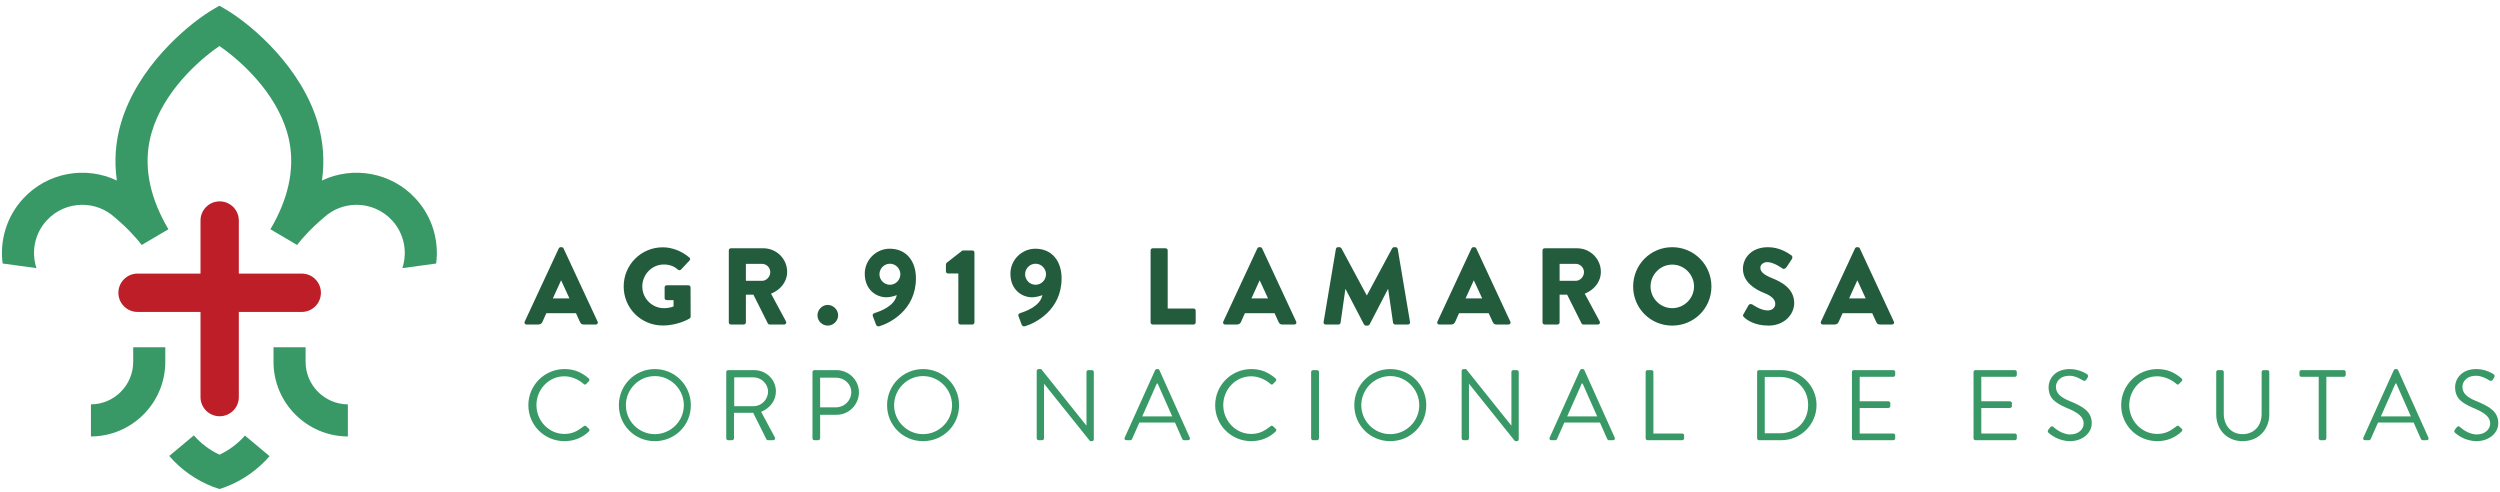 <svg xmlns="http://www.w3.org/2000/svg" width="391" height="77" viewBox="0 0 391 77" fill="none"><path d="M34.353 31.494C32.698 31.494 31.36 32.837 31.36 34.487V42.79H21.51C19.855 42.79 18.516 44.134 18.516 45.789C18.516 47.443 19.855 48.786 21.51 48.786H31.36V62.108C31.36 63.758 32.698 65.102 34.353 65.102C36.008 65.102 37.352 63.758 37.352 62.108V48.786H47.197C48.852 48.786 50.191 47.443 50.191 45.789C50.191 44.134 48.852 42.79 47.197 42.79H37.352V34.487C37.352 32.837 36.008 31.494 34.353 31.494Z" fill="#BD1E28"></path><path d="M65.029 31.086C61.209 26.92 55.209 25.922 50.356 28.233C50.785 25.173 50.572 22.151 49.695 19.199C47.134 10.583 39.662 4.189 35.812 1.782C35.214 1.407 34.706 1.112 34.316 0.896C33.925 1.112 33.417 1.407 32.819 1.782C28.969 4.189 21.497 10.583 18.936 19.199C18.055 22.151 17.842 25.173 18.275 28.233C13.422 25.922 7.422 26.92 3.602 31.086C0.994 33.926 -0.053 37.66 0.412 41.215L5.701 41.934C4.878 39.427 5.393 36.558 7.302 34.479C8.791 32.857 10.824 32.034 12.87 32.034C14.691 32.034 16.52 32.687 17.967 34.013C17.967 34.013 19.305 35.14 20.282 36.155C20.819 36.703 21.863 37.884 22.158 38.317L26.337 35.856C25.983 35.256 25.663 34.663 25.368 34.072C23.035 29.402 22.483 24.9 23.738 20.654C25.58 14.421 30.889 9.549 34.316 7.199C37.742 9.549 43.051 14.421 44.893 20.654C46.144 24.9 45.592 29.402 43.263 34.072C42.968 34.663 42.648 35.256 42.294 35.856L46.473 38.317C46.764 37.884 47.812 36.703 48.345 36.155C49.326 35.14 50.664 34.013 50.664 34.013C52.111 32.687 53.94 32.034 55.761 32.034C57.807 32.034 59.84 32.857 61.329 34.479C63.238 36.558 63.749 39.427 62.93 41.934L68.219 41.215C68.68 37.66 67.633 33.926 65.029 31.086Z" fill="#389966"></path><path d="M20.832 54.308V56.599C20.832 60.25 17.872 63.223 14.221 63.243V68.262C20.636 68.24 25.851 63.019 25.851 56.599V54.308H20.832Z" fill="#389966"></path><path d="M47.796 54.308V56.599C47.796 60.25 50.761 63.223 54.407 63.243V68.262C47.992 68.24 42.777 63.019 42.777 56.599V54.308H47.796Z" fill="#389966"></path><path d="M38.31 68.124C37.209 69.376 35.853 70.399 34.327 71.114C32.788 70.395 31.425 69.359 30.319 68.096L26.469 71.314C26.698 71.575 26.931 71.833 27.175 72.083C29.134 74.092 31.583 75.63 34.327 76.487C37.071 75.63 39.516 74.092 41.478 72.083C41.711 71.841 41.94 71.597 42.16 71.342L38.31 68.124Z" fill="#389966"></path><path d="M82.635 63.376C82.635 66.519 85.163 68.997 88.289 68.997C89.686 68.997 91.033 68.515 92.097 67.484C92.215 67.368 92.231 67.152 92.115 67.069L91.648 66.636C91.549 66.569 91.432 66.552 91.266 66.685C90.435 67.318 89.636 67.867 88.272 67.867C85.794 67.867 83.898 65.771 83.898 63.359C83.898 60.931 85.794 58.852 88.272 58.852C89.336 58.852 90.451 59.319 91.266 60.033C91.432 60.183 91.549 60.2 91.682 60.05L92.097 59.618C92.231 59.501 92.215 59.301 92.082 59.185C91.017 58.27 89.868 57.722 88.289 57.722C85.163 57.722 82.635 60.25 82.635 63.376Z" fill="#389966"></path><path d="M96.791 63.376C96.791 66.519 99.286 68.997 102.413 68.997C105.556 68.997 108.05 66.519 108.05 63.376C108.05 60.25 105.556 57.722 102.413 57.722C99.286 57.722 96.791 60.25 96.791 63.376ZM97.889 63.376C97.889 60.881 99.918 58.819 102.413 58.819C104.907 58.819 106.953 60.881 106.953 63.376C106.953 65.871 104.907 67.9 102.413 67.9C99.918 67.9 97.889 65.871 97.889 63.376Z" fill="#389966"></path><path d="M113.586 68.548C113.586 68.715 113.719 68.848 113.885 68.848H114.5C114.65 68.848 114.799 68.715 114.799 68.548V64.557H117.794L119.872 68.715C119.905 68.765 119.972 68.848 120.121 68.848H120.92C121.186 68.848 121.303 68.598 121.186 68.399L119.041 64.407C120.405 63.858 121.353 62.661 121.353 61.214C121.353 59.352 119.822 57.888 117.943 57.888H113.885C113.719 57.888 113.586 58.021 113.586 58.17V68.548ZM114.833 63.526V59.018H117.86C119.074 59.018 120.121 60.05 120.121 61.23C120.121 62.512 119.074 63.526 117.86 63.526H114.833Z" fill="#389966"></path><path d="M127.07 68.548C127.07 68.715 127.203 68.848 127.369 68.848H127.968C128.118 68.848 128.268 68.715 128.268 68.548V64.873H130.845C132.757 64.873 134.338 63.293 134.338 61.347C134.338 59.452 132.757 57.888 130.829 57.888H127.369C127.203 57.888 127.07 58.021 127.07 58.17V68.548ZM128.268 63.709V59.068H130.746C132.043 59.068 133.141 60.05 133.141 61.314C133.141 62.661 132.043 63.709 130.746 63.709H128.268Z" fill="#389966"></path><path d="M138.74 63.376C138.74 66.519 141.235 68.997 144.362 68.997C147.506 68.997 150.001 66.519 150.001 63.376C150.001 60.25 147.506 57.722 144.362 57.722C141.235 57.722 138.74 60.25 138.74 63.376ZM139.839 63.376C139.839 60.881 141.867 58.819 144.362 58.819C146.856 58.819 148.902 60.881 148.902 63.376C148.902 65.871 146.856 67.9 144.362 67.9C141.867 67.9 139.839 65.871 139.839 63.376Z" fill="#389966"></path><path d="M162.141 68.548C162.141 68.715 162.29 68.848 162.44 68.848H162.989C163.155 68.848 163.288 68.715 163.288 68.548V60.033H163.305L170.49 68.997H170.772C170.938 68.997 171.071 68.881 171.071 68.715V58.17C171.071 58.021 170.938 57.888 170.772 57.888H170.224C170.057 57.888 169.924 58.021 169.924 58.17V66.536C169.908 66.536 169.908 66.536 169.891 66.536L162.839 57.722H162.44C162.29 57.722 162.141 57.855 162.141 58.004V68.548Z" fill="#389966"></path><path d="M176.167 68.848H176.782C176.931 68.848 177.015 68.748 177.048 68.681L178.196 66.087H183.767L184.914 68.681C184.948 68.748 185.047 68.848 185.18 68.848H185.813C186.046 68.848 186.179 68.648 186.079 68.449L181.339 57.904C181.306 57.805 181.223 57.722 181.073 57.722H180.923C180.79 57.722 180.707 57.805 180.657 57.904L175.901 68.449C175.801 68.648 175.934 68.848 176.167 68.848ZM178.645 65.123L180.923 59.984H181.056C181.821 61.697 182.569 63.409 183.335 65.123H178.645Z" fill="#389966"></path><path d="M190.053 63.376C190.053 66.519 192.58 68.997 195.707 68.997C197.103 68.997 198.451 68.515 199.515 67.484C199.632 67.368 199.648 67.152 199.532 67.069L199.066 66.636C198.966 66.569 198.85 66.552 198.684 66.685C197.853 67.318 197.054 67.867 195.69 67.867C193.212 67.867 191.316 65.771 191.316 63.359C191.316 60.931 193.212 58.852 195.69 58.852C196.754 58.852 197.869 59.319 198.684 60.033C198.85 60.183 198.966 60.2 199.1 60.05L199.515 59.618C199.648 59.501 199.632 59.301 199.498 59.185C198.434 58.27 197.286 57.722 195.707 57.722C192.58 57.722 190.053 60.25 190.053 63.376Z" fill="#389966"></path><path d="M205.059 68.548C205.059 68.715 205.209 68.848 205.358 68.848H205.99C206.14 68.848 206.289 68.715 206.289 68.548V58.17C206.289 58.021 206.14 57.888 205.99 57.888H205.358C205.209 57.888 205.059 58.021 205.059 58.17V68.548Z" fill="#389966"></path><path d="M211.811 63.376C211.811 66.519 214.306 68.997 217.432 68.997C220.575 68.997 223.07 66.519 223.07 63.376C223.07 60.25 220.575 57.722 217.432 57.722C214.306 57.722 211.811 60.25 211.811 63.376ZM212.908 63.376C212.908 60.881 214.937 58.819 217.432 58.819C219.927 58.819 221.973 60.881 221.973 63.376C221.973 65.871 219.927 67.9 217.432 67.9C214.937 67.9 212.908 65.871 212.908 63.376Z" fill="#389966"></path><path d="M228.6 68.548C228.6 68.715 228.75 68.848 228.9 68.848H229.448C229.614 68.848 229.747 68.715 229.747 68.548V60.033H229.764L236.949 68.997H237.232C237.398 68.997 237.531 68.881 237.531 68.715V58.17C237.531 58.021 237.398 57.888 237.232 57.888H236.683C236.517 57.888 236.384 58.021 236.384 58.17V66.536C236.367 66.536 236.367 66.536 236.351 66.536L229.299 57.722H228.9C228.75 57.722 228.6 57.855 228.6 58.004V68.548Z" fill="#389966"></path><path d="M242.63 68.848H243.245C243.395 68.848 243.478 68.748 243.511 68.681L244.659 66.087H250.231L251.378 68.681C251.411 68.748 251.511 68.848 251.644 68.848H252.277C252.509 68.848 252.642 68.648 252.543 68.449L247.802 57.904C247.769 57.805 247.686 57.722 247.536 57.722H247.387C247.254 57.722 247.171 57.805 247.121 57.904L242.364 68.449C242.264 68.648 242.397 68.848 242.63 68.848ZM245.108 65.123L247.387 59.984H247.52C248.285 61.697 249.033 63.409 249.798 65.123H245.108Z" fill="#389966"></path><path d="M257.377 68.548C257.377 68.715 257.509 68.848 257.676 68.848H263.097C263.264 68.848 263.397 68.715 263.397 68.548V68.1C263.397 67.933 263.264 67.8 263.097 67.8H258.59V58.17C258.59 58.021 258.441 57.888 258.291 57.888H257.676C257.509 57.888 257.377 58.021 257.377 58.17V68.548Z" fill="#389966"></path><path d="M274.811 68.548C274.811 68.715 274.944 68.848 275.094 68.848H278.603C281.63 68.848 284.108 66.386 284.108 63.343C284.108 60.333 281.63 57.888 278.603 57.888H275.094C274.944 57.888 274.811 58.021 274.811 58.17V68.548ZM276.008 67.767V58.952H278.354C280.915 58.952 282.794 60.782 282.794 63.343C282.794 65.937 280.915 67.767 278.354 67.767H276.008Z" fill="#389966"></path><path d="M289.643 68.548C289.643 68.715 289.776 68.848 289.942 68.848H296.112C296.278 68.848 296.411 68.715 296.411 68.548V68.1C296.411 67.933 296.278 67.8 296.112 67.8H290.857V63.808H295.347C295.497 63.808 295.647 63.675 295.647 63.509V63.044C295.647 62.894 295.497 62.761 295.347 62.761H290.857V58.935H296.112C296.278 58.935 296.411 58.786 296.411 58.636V58.17C296.411 58.021 296.278 57.888 296.112 57.888H289.942C289.776 57.888 289.643 58.021 289.643 58.17V68.548Z" fill="#389966"></path><path d="M308.66 68.548C308.66 68.715 308.793 68.848 308.959 68.848H315.13C315.297 68.848 315.43 68.715 315.43 68.548V68.1C315.43 67.933 315.297 67.8 315.13 67.8H309.875V63.808H314.365C314.514 63.808 314.665 63.675 314.665 63.509V63.044C314.665 62.894 314.514 62.761 314.365 62.761H309.875V58.935H315.13C315.297 58.935 315.43 58.786 315.43 58.636V58.17C315.43 58.021 315.297 57.888 315.13 57.888H308.959C308.793 57.888 308.66 58.021 308.66 58.17V68.548Z" fill="#389966"></path><path d="M320.447 67.734C320.664 67.917 321.911 68.997 323.758 68.997C325.587 68.997 327.15 67.817 327.15 66.187C327.15 64.374 325.786 63.576 323.658 62.711C322.344 62.162 321.546 61.546 321.546 60.499C321.546 59.834 322.044 58.769 323.708 58.769C324.672 58.769 325.653 59.435 325.769 59.501C326.019 59.634 326.168 59.568 326.319 59.352C326.369 59.252 326.435 59.151 326.502 59.052C326.685 58.752 326.502 58.569 326.402 58.52C326.402 58.52 325.271 57.722 323.725 57.722C321.23 57.722 320.398 59.452 320.398 60.516C320.398 62.295 321.429 63.01 323.142 63.758C324.955 64.508 325.886 65.156 325.886 66.237C325.886 67.152 325.055 67.95 323.791 67.95C322.394 67.95 321.246 66.853 321.147 66.769C320.93 66.569 320.747 66.702 320.597 66.903C320.514 67.001 320.431 67.102 320.364 67.202C320.165 67.501 320.331 67.634 320.447 67.734Z" fill="#389966"></path><path d="M331.75 63.376C331.75 66.519 334.278 68.997 337.404 68.997C338.802 68.997 340.148 68.515 341.213 67.484C341.33 67.368 341.346 67.152 341.23 67.069L340.763 66.636C340.665 66.569 340.547 66.552 340.381 66.685C339.55 67.318 338.752 67.867 337.387 67.867C334.909 67.867 333.013 65.771 333.013 63.359C333.013 60.931 334.909 58.852 337.387 58.852C338.452 58.852 339.566 59.319 340.381 60.033C340.547 60.183 340.664 60.2 340.798 60.05L341.213 59.618C341.346 59.501 341.33 59.301 341.197 59.185C340.132 58.27 338.984 57.722 337.404 57.722C334.278 57.722 331.75 60.25 331.75 63.376Z" fill="#389966"></path><path d="M346.617 64.807C346.617 67.185 348.281 68.997 350.742 68.997C353.22 68.997 354.916 67.185 354.916 64.807V58.17C354.916 58.021 354.767 57.888 354.617 57.888H354.018C353.852 57.888 353.719 58.021 353.719 58.17V64.74C353.719 66.536 352.589 67.9 350.742 67.9C348.913 67.9 347.799 66.503 347.799 64.707V58.17C347.799 58.021 347.682 57.888 347.499 57.888H346.917C346.75 57.888 346.617 58.021 346.617 58.17V64.807Z" fill="#389966"></path><path d="M362.645 68.548C362.645 68.715 362.795 68.848 362.944 68.848H363.543C363.692 68.848 363.842 68.715 363.842 68.548V58.935H366.569C366.737 58.935 366.87 58.786 366.87 58.636V58.17C366.87 58.021 366.737 57.888 366.569 57.888H359.917C359.751 57.888 359.635 58.021 359.635 58.17V58.636C359.635 58.786 359.751 58.935 359.917 58.935H362.645V68.548Z" fill="#389966"></path><path d="M369.894 68.848H370.509C370.658 68.848 370.741 68.748 370.775 68.681L371.922 66.087H377.493L378.641 68.681C378.675 68.748 378.774 68.848 378.907 68.848H379.539C379.772 68.848 379.905 68.648 379.805 68.449L375.066 57.904C375.033 57.805 374.95 57.722 374.799 57.722H374.649C374.516 57.722 374.433 57.805 374.383 57.904L369.627 68.449C369.527 68.648 369.66 68.848 369.894 68.848ZM372.371 65.123L374.649 59.984H374.782C375.548 61.697 376.296 63.409 377.061 65.123H372.371Z" fill="#389966"></path><path d="M384.026 67.734C384.242 67.917 385.49 68.997 387.335 68.997C389.165 68.997 390.729 67.817 390.729 66.187C390.729 64.374 389.365 63.576 387.236 62.711C385.922 62.162 385.124 61.546 385.124 60.499C385.124 59.834 385.623 58.769 387.285 58.769C388.251 58.769 389.231 59.435 389.348 59.501C389.597 59.634 389.747 59.568 389.897 59.352C389.946 59.252 390.013 59.151 390.079 59.052C390.263 58.752 390.079 58.569 389.98 58.52C389.98 58.52 388.849 57.722 387.302 57.722C384.807 57.722 383.976 59.452 383.976 60.516C383.976 62.295 385.007 63.01 386.72 63.758C388.533 64.508 389.464 65.156 389.464 66.237C389.464 67.152 388.633 67.95 387.368 67.95C385.972 67.95 384.824 66.853 384.724 66.769C384.508 66.569 384.325 66.702 384.175 66.903C384.092 67.001 384.009 67.102 383.943 67.202C383.743 67.501 383.909 67.634 384.026 67.734Z" fill="#389966"></path><path d="M82.347 50.753H84.223C84.564 50.753 84.751 50.549 84.834 50.346L85.449 48.982H90.081L90.692 50.324C90.846 50.649 90.983 50.753 91.291 50.753H93.179C93.436 50.753 93.574 50.533 93.469 50.308L88.139 38.849C88.09 38.745 87.969 38.661 87.848 38.661H87.678C87.561 38.661 87.441 38.745 87.391 38.849L82.06 50.308C81.957 50.533 82.094 50.753 82.347 50.753ZM86.468 46.666L87.748 43.855H87.765L89.058 46.666H86.468ZM97.544 44.807C97.544 48.217 100.268 50.907 103.657 50.907C106.126 50.907 107.881 49.796 107.881 49.796C107.952 49.746 108.018 49.61 108.018 49.526L108.002 44.945C108.002 44.774 107.865 44.62 107.693 44.62H104.272C104.085 44.62 103.948 44.757 103.948 44.945V46.633C103.948 46.803 104.085 46.936 104.272 46.936H105.344V47.925C104.833 48.13 104.322 48.196 103.827 48.196C101.973 48.196 100.455 46.666 100.455 44.807C100.455 42.936 101.956 41.368 103.81 41.368C104.646 41.368 105.394 41.589 106.043 42.188C106.181 42.288 106.367 42.288 106.504 42.167L107.848 40.737C107.985 40.6 107.968 40.395 107.815 40.279C106.654 39.273 105.091 38.678 103.66 38.678C100.268 38.678 97.544 41.402 97.544 44.807ZM113.985 50.429C113.985 50.599 114.122 50.753 114.309 50.753H116.334C116.504 50.753 116.658 50.599 116.658 50.429V46.088H117.835L120.097 50.599C120.13 50.666 120.234 50.753 120.371 50.753H122.638C122.924 50.753 123.044 50.479 122.924 50.258L120.592 45.934C122.071 45.335 123.111 44.075 123.111 42.508C123.111 40.483 121.443 38.832 119.399 38.832H114.309C114.122 38.832 113.985 38.986 113.985 39.152V50.429ZM116.658 43.922V41.265H119.178C119.877 41.265 120.47 41.847 120.47 42.562C120.47 43.277 119.877 43.922 119.178 43.922H116.658ZM127.851 49.323C127.851 50.191 128.583 50.924 129.452 50.924C130.338 50.924 131.086 50.191 131.086 49.323C131.086 48.437 130.338 47.689 129.452 47.689C128.583 47.689 127.851 48.437 127.851 49.323ZM136.508 49.439L137.003 50.753C137.086 50.99 137.273 51.094 137.531 51.024C139.098 50.566 143.252 48.537 143.252 43.531C143.252 40.873 141.789 38.899 139.148 38.899C137.019 38.899 135.248 40.653 135.248 42.799C135.248 45.318 137.036 46.496 138.637 46.496C139.098 46.496 139.813 46.341 140.254 46.154C139.896 47.909 137.631 48.69 136.833 48.948C136.491 49.048 136.441 49.235 136.508 49.439ZM139.182 44.537C138.279 44.537 137.547 43.789 137.547 42.886C137.547 42.001 138.279 41.248 139.182 41.248C140.083 41.248 140.816 42.001 140.816 42.886C140.816 43.789 140.083 44.537 139.182 44.537ZM149.883 50.429C149.883 50.599 150.017 50.753 150.204 50.753H152.095C152.267 50.753 152.403 50.599 152.403 50.429V39.494C152.403 39.322 152.267 39.173 152.095 39.173H150.529L148.042 41.115C147.992 41.165 147.942 41.302 147.942 41.368V42.441C147.942 42.611 148.075 42.766 148.245 42.766H149.883V50.429ZM159.289 49.439L159.779 50.753C159.867 50.99 160.054 51.094 160.307 51.024C161.875 50.566 166.033 48.537 166.033 43.531C166.033 40.873 164.565 38.899 161.929 38.899C159.801 38.899 158.029 40.653 158.029 42.799C158.029 45.318 159.817 46.496 161.417 46.496C161.875 46.496 162.59 46.341 163.035 46.154C162.678 47.909 160.412 48.69 159.609 48.948C159.273 49.048 159.218 49.235 159.289 49.439ZM161.962 44.537C161.06 44.537 160.324 43.789 160.324 42.886C160.324 42.001 161.06 41.248 161.962 41.248C162.865 41.248 163.596 42.001 163.596 42.886C163.596 43.789 162.865 44.537 161.962 44.537ZM179.953 50.429C179.953 50.599 180.091 50.753 180.278 50.753H186.681C186.868 50.753 187.005 50.599 187.005 50.429V48.574C187.005 48.404 186.868 48.25 186.681 48.25H182.627V39.152C182.627 38.986 182.473 38.832 182.302 38.832H180.278C180.091 38.832 179.953 38.986 179.953 39.152V50.429ZM191.608 50.753H193.479C193.82 50.753 194.007 50.549 194.094 50.346L194.706 48.982H199.337L199.953 50.324C200.107 50.649 200.24 50.753 200.548 50.753H202.439C202.692 50.753 202.83 50.533 202.726 50.308L197.396 38.849C197.346 38.745 197.226 38.661 197.108 38.661H196.938C196.818 38.661 196.698 38.745 196.648 38.849L191.317 50.308C191.217 50.533 191.35 50.753 191.608 50.753ZM195.729 46.666L197.005 43.855H197.021L198.319 46.666H195.729ZM207.009 50.379C206.971 50.599 207.126 50.753 207.329 50.753H209.342C209.512 50.753 209.645 50.616 209.665 50.479L210.414 45.218H210.448L213.325 50.736C213.375 50.836 213.512 50.924 213.615 50.924H213.923C214.006 50.924 214.16 50.836 214.21 50.736L217.07 45.218H217.108L217.873 50.479C217.89 50.616 218.043 50.753 218.198 50.753H220.206C220.41 50.753 220.564 50.599 220.53 50.379L218.605 38.932C218.588 38.779 218.435 38.661 218.298 38.661H218.027C217.94 38.661 217.786 38.729 217.736 38.832L213.786 46.188H213.753L209.798 38.832C209.748 38.729 209.595 38.661 209.512 38.661H209.237C209.1 38.661 208.95 38.779 208.934 38.932L207.009 50.379ZM225.099 50.753H226.971C227.311 50.753 227.499 50.549 227.586 50.346L228.197 48.982H232.829L233.444 50.324C233.599 50.649 233.732 50.753 234.039 50.753H235.931C236.184 50.753 236.322 50.533 236.218 50.308L230.888 38.849C230.838 38.745 230.717 38.661 230.6 38.661H230.43C230.31 38.661 230.189 38.745 230.139 38.849L224.809 50.308C224.704 50.533 224.842 50.753 225.099 50.753ZM229.22 46.666L230.497 43.855H230.513L231.811 46.666H229.22ZM241.249 50.429C241.249 50.599 241.386 50.753 241.573 50.753H243.598C243.768 50.753 243.922 50.599 243.922 50.429V46.088H245.099L247.361 50.599C247.395 50.666 247.498 50.753 247.635 50.753H249.901C250.189 50.753 250.309 50.479 250.189 50.258L247.856 45.934C249.336 45.335 250.375 44.075 250.375 42.508C250.375 40.483 248.708 38.832 246.662 38.832H241.573C241.386 38.832 241.249 38.986 241.249 39.152V50.429ZM243.922 43.922V41.265H246.442C247.14 41.265 247.735 41.847 247.735 42.562C247.735 43.277 247.14 43.922 246.442 43.922H243.922ZM255.424 44.807C255.424 48.217 258.13 50.924 261.535 50.924C264.945 50.924 267.667 48.217 267.667 44.807C267.667 41.402 264.945 38.661 261.535 38.661C258.13 38.661 255.424 41.402 255.424 44.807ZM258.146 44.807C258.146 42.936 259.681 41.385 261.535 41.385C263.41 41.385 264.945 42.936 264.945 44.807C264.945 46.666 263.41 48.196 261.535 48.196C259.681 48.196 258.146 46.666 258.146 44.807ZM272.766 49.61C273.157 50.005 274.383 50.924 276.595 50.924C279.098 50.924 280.616 49.152 280.616 47.397C280.616 45.082 278.503 44.042 277.177 43.514C275.829 42.969 275.319 42.491 275.319 41.863C275.319 41.402 275.78 40.995 276.391 40.995C277.43 40.995 278.674 41.93 278.828 42.018C278.981 42.134 279.286 41.98 279.406 41.793L280.274 40.483C280.341 40.362 280.379 40.059 280.171 39.939C279.663 39.564 278.3 38.661 276.529 38.661C273.905 38.661 272.595 40.362 272.595 42.051C272.595 44.092 274.433 45.235 275.896 45.813C277.057 46.275 277.651 46.819 277.651 47.535C277.651 48.13 277.157 48.553 276.479 48.553C275.351 48.553 274.125 47.652 274.058 47.617C273.938 47.535 273.618 47.502 273.48 47.722L272.678 49.135C272.541 49.373 272.595 49.439 272.766 49.61ZM285.081 50.753H286.957C287.297 50.753 287.485 50.549 287.568 50.346L288.183 48.982H292.814L293.426 50.324C293.58 50.649 293.717 50.753 294.025 50.753H295.913C296.17 50.753 296.308 50.533 296.203 50.308L290.873 38.849C290.823 38.745 290.702 38.661 290.582 38.661H290.412C290.295 38.661 290.175 38.745 290.125 38.849L284.794 50.308C284.691 50.533 284.828 50.753 285.081 50.753ZM289.206 46.666L290.482 43.855H290.499L291.792 46.666H289.206Z" fill="#235C3D"></path></svg>